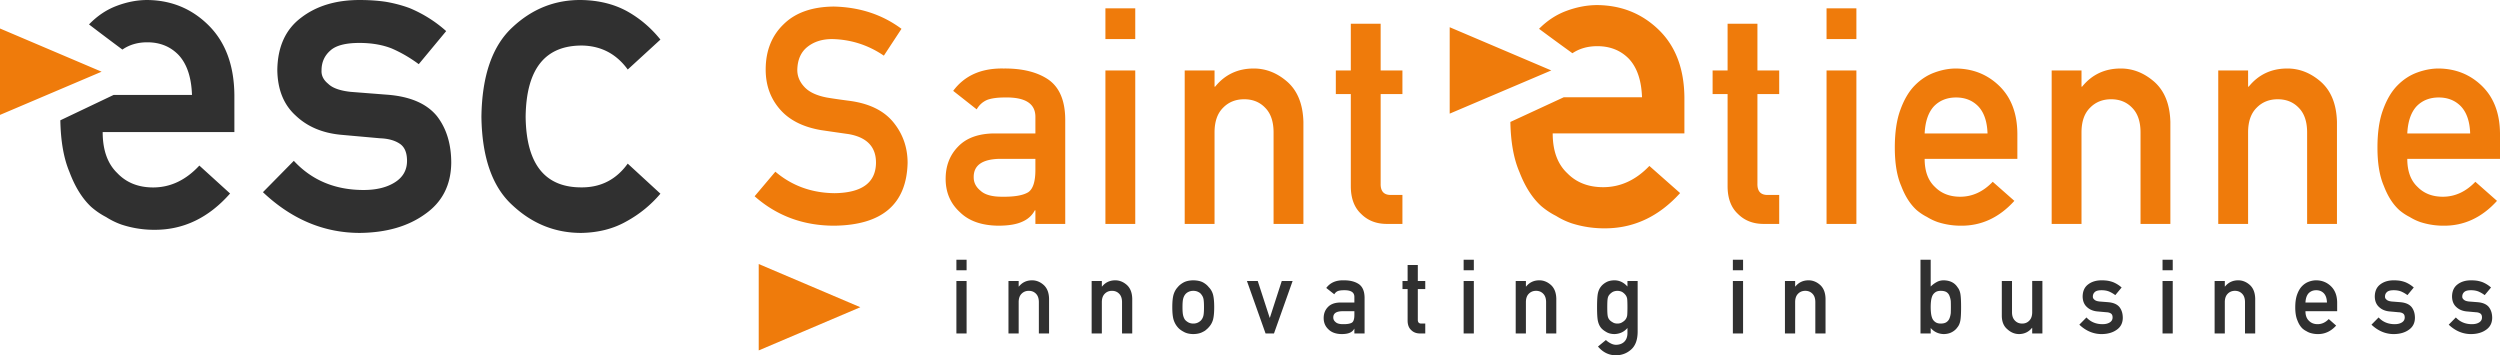 <svg xmlns="http://www.w3.org/2000/svg" viewBox="0 0 1688.632 240"><path d="M261.566 63.971l-24.704-1.926c-7.278-.792-12.353-2.617-15.227-5.483-3.165-2.567-4.65-5.58-4.45-9.04 0-5.432 1.963-9.876 5.889-13.336C226.809 30.73 233.368 29 242.757 29c8.236 0 15.513 1.246 21.836 3.734 6.415 2.792 12.496 6.327 18.246 10.609L301.37 21.01C294.1 14.5 285.873 9.325 276.693 5.478c-4.782-1.774-9.899-3.155-15.349-4.141C255.89.449 249.724.005 242.836.005c-15.877 0-28.98 3.947-39.31 11.842-10.616 7.895-16.02 19.735-16.21 35.523.19 13.126 4.308 23.337 12.353 30.64 7.852 7.5 18.05 11.84 30.593 13.024l26.428 2.367c5.553.2 10.004 1.433 13.357 3.703 3.256 2.17 4.885 6.02 4.885 11.543 0 6.22-2.732 11.054-8.194 14.507-5.462 3.456-12.506 5.18-21.13 5.18-19.263 0-34.979-6.565-47.145-19.7l-20.86 21.18c19.408 18.343 41.251 27.513 65.534 27.513 17.875-.198 32.55-4.442 44.026-12.743 11.566-8.1 17.446-19.61 17.636-34.527 0-12.743-3.208-23.263-9.621-31.564-6.897-8.497-18.1-13.335-33.612-14.522zm132.191-33.197c12.617.398 22.698 5.794 30.25 16.188l22.078-20.228c-6.493-8.072-14.133-14.522-22.921-19.345C414.376 2.665 404.207.205 392.65.005c-17.572-.196-32.997 5.871-46.27 18.205-13.753 12.53-20.819 32.758-21.201 60.68.382 27.625 7.442 47.605 21.182 59.939 13.265 12.335 28.676 18.498 46.23 18.498 11.57-.194 21.752-2.794 30.547-7.801 8.798-4.81 16.445-11.043 22.947-18.699l-22.084-20.306c-7.55 10.495-17.633 15.84-30.248 16.038-25.422.494-38.325-15.397-38.705-47.67.38-32.47 13.285-48.507 38.709-48.115zm252.242 194.47h6.892v-35.456H646v35.455zm0-42.702h6.892v-7.099H646v7.099zm51.124 6.803c-3.68 0-6.654 1.398-8.924 4.198h-.132v-3.755h-6.895v35.455h6.893v-21.137c0-2.485.65-4.376 1.953-5.677 1.28-1.32 2.913-1.985 4.9-1.985 1.984 0 3.605.664 4.863 1.985 1.28 1.3 1.92 3.192 1.92 5.677v21.137h6.893v-23.568c-.11-4.054-1.334-7.126-3.67-9.223-2.357-2.074-4.958-3.107-7.801-3.107zm56.18 0c-3.679 0-6.654 1.398-8.923 4.198h-.133v-3.755h-6.894v35.455h6.893v-21.137c0-2.485.65-4.376 1.953-5.677 1.28-1.32 2.912-1.985 4.899-1.985 1.984 0 3.605.664 4.864 1.985 1.28 1.3 1.92 3.192 1.92 5.677v21.137h6.893v-23.568c-.11-4.054-1.334-7.126-3.67-9.223-2.357-2.074-4.959-3.107-7.802-3.107zm63.105 4.575c-.905-1.184-2.182-2.24-3.837-3.177-1.677-.885-3.871-1.355-6.584-1.398-2.625.043-4.776.51-6.452 1.39-1.7.929-3.023 1.985-3.97 3.162-1.28 1.347-2.228 3.002-2.845 4.963-.597 2.007-.894 4.881-.894 8.62 0 3.737.297 6.583.892 8.54.617 1.961 1.567 3.654 2.844 5.091.948 1.115 2.272 2.117 3.969 3.006 1.676.979 3.825 1.491 6.45 1.538 2.71-.047 4.905-.56 6.58-1.538.905-.412 1.643-.9 2.216-1.468a10.78 10.78 0 0 0 1.621-1.538c1.367-1.437 2.338-3.13 2.91-5.09.552-1.958.828-4.804.828-8.54 0-3.732-.276-6.602-.825-8.606-.573-1.96-1.54-3.611-2.903-4.955zm-3.497 18.978a7.186 7.186 0 0 1-1.361 3.083c-.507.684-1.258 1.29-2.254 1.818-.95.5-2.057.753-3.315.753a7.122 7.122 0 0 1-3.25-.753c-.952-.528-1.724-1.134-2.32-1.818-.599-.893-1.03-1.918-1.294-3.083-.266-1.146-.398-2.947-.398-5.417 0-2.49.132-4.319.398-5.484.264-1.118.695-2.1 1.294-2.947a6.14 6.14 0 0 1 2.32-1.883c.994-.482 2.077-.723 3.25-.723 1.258 0 2.365.241 3.315.723.996.454 1.747 1.083 2.254 1.883a6.664 6.664 0 0 1 1.361 2.947c.221 1.165.332 3.018.332 5.554 0 2.419-.11 4.201-.332 5.347zm44.824 1.74h-.132l-8.064-24.85h-7.305l12.592 35.455h5.685l12.594-35.455h-7.338l-8.032 24.85zm60.036-22.768c-2.578-1.728-6.026-2.571-10.347-2.525-5.112-.093-8.98 1.628-11.601 5.161l5.425 4.276c.594-1.029 1.411-1.763 2.448-2.198.992-.365 2.348-.548 4.068-.548 4.744-.093 7.093 1.43 7.048 4.563v3.744h-9.557c-3.66.047-6.438 1.068-8.333 3.072-1.895 1.96-2.845 4.43-2.845 7.413 0 3.118 1.091 5.681 3.274 7.681 2.073 2.05 5.027 3.1 8.864 3.146 2.335 0 4.164-.3 5.489-.89 1.343-.57 2.336-1.456 2.974-2.663h.134v3.141h6.893v-24.216c-.044-4.326-1.355-7.379-3.934-9.157zm-2.959 20.904c0 2.668-.541 4.376-1.625 5.13-1.192.75-3.237 1.103-6.13 1.056-2.299 0-3.943-.466-4.937-1.402-1.04-.843-1.558-1.868-1.558-3.076-.046-2.757 1.942-4.178 5.965-4.271h8.285v2.563zm42.851-33.782h-6.893v10.796h-3.46v5.46h3.46v21.262c0 2.796.792 4.935 2.379 6.411 1.542 1.55 3.522 2.322 5.945 2.322h3.6v-6.69h-2.58c-1.68.046-2.495-.832-2.45-2.634v-20.67h5.03v-5.46h-5.03v-10.797zm30.947 3.55h6.893v-7.099h-6.893v7.099zm0 42.701h6.893v-35.455h-6.893v35.455zm51.124-35.898c-3.68 0-6.654 1.398-8.924 4.198h-.132v-3.755h-6.895v35.455h6.893v-21.137c0-2.485.65-4.376 1.954-5.677 1.28-1.32 2.912-1.985 4.898-1.985 1.985 0 3.606.664 4.864 1.985 1.28 1.3 1.92 3.192 1.92 5.677v21.137h6.894v-23.568c-.111-4.054-1.334-7.126-3.67-9.223-2.357-2.074-4.96-3.107-7.802-3.107zm59.53 4.198c-2.493-2.8-5.444-4.198-8.86-4.198-2.227.043-4.077.486-5.553 1.325-1.544.881-2.722 1.88-3.538 2.99-.905 1.138-1.553 2.54-1.951 4.202-.418 1.689-.627 4.912-.627 9.673 0 4.672.21 7.84.627 9.503.398 1.689 1.046 3.11 1.951 4.275.816 1.025 1.994 1.98 3.538 2.87 1.476.936 3.326 1.425 5.553 1.472 3.633-.093 6.588-1.464 8.86-4.113v3.635c-.047 2.423-.773 4.322-2.182 5.697-1.433 1.348-3.332 2.023-5.688 2.023-1.256-.046-2.467-.4-3.636-1.064a13.005 13.005 0 0 1-3.041-2.163l-5.355 4.396c3.281 3.864 7.246 5.84 11.893 5.934 4.056 0 7.535-1.29 10.44-3.86 2.885-2.505 4.373-6.423 4.462-11.751v-34.6h-6.893v3.754zm-.198 19.627c-.202 1.076-.586 1.965-1.161 2.675-.462.637-1.146 1.22-2.05 1.748-.905.64-2.028.96-3.379.96-1.344 0-2.47-.32-3.373-.96-.95-.528-1.656-1.11-2.118-1.748-.575-.71-.938-1.6-1.093-2.675-.177-1.025-.264-2.901-.264-5.62 0-2.764.087-4.683.264-5.758.155-1.072.518-1.942 1.093-2.606.462-.637 1.169-1.266 2.118-1.884.903-.524 2.03-.811 3.373-.858 1.351.047 2.474.334 3.378.858.905.618 1.589 1.247 2.05 1.884.576.664.96 1.534 1.162 2.606.132 1.075.198 2.994.198 5.759 0 2.718-.066 4.594-.198 5.619zm71.401 12.073h6.893v-35.455h-6.893v35.455zm0-42.701h6.893v-7.099h-6.893v7.099zm51.125 6.803c-3.682 0-6.656 1.398-8.928 4.198h-.132v-3.755h-6.893v35.455h6.893v-21.137c0-2.485.652-4.376 1.953-5.677 1.278-1.32 2.913-1.985 4.897-1.985 1.988 0 3.608.664 4.866 1.985 1.281 1.3 1.918 3.192 1.918 5.677v21.137h6.893v-23.568c-.108-4.054-1.332-7.126-3.666-9.223-2.36-2.074-4.959-3.107-7.801-3.107zm100.59 4.645c-1.941-2.982-5.013-4.532-9.227-4.645-1.762 0-3.34.373-4.726 1.127a17.499 17.499 0 0 0-4.135 3.071v-18.1h-6.893v49.8h6.893v-3.7c2.29 2.648 5.246 4.019 8.861 4.112 2.136-.047 3.965-.49 5.488-1.332 1.541-.823 2.788-1.915 3.735-3.282.948-1.114 1.597-2.629 1.95-4.543.33-1.821.493-4.827.493-9.017 0-4.256-.163-7.285-.493-9.087-.353-1.822-1.002-3.29-1.946-4.404zm-4.52 17.432c-.155 1.348-.45 2.56-.893 3.635-.396 1.025-1.068 1.872-2.02 2.536-.947.64-2.236.96-3.871.96-1.542 0-2.769-.343-3.674-1.03a5.823 5.823 0 0 1-2.085-2.606c-.42-1.071-.695-2.271-.827-3.596a38.087 38.087 0 0 1-.198-3.84c0-1.371.066-2.684.198-3.942.132-1.254.407-2.42.827-3.495a5.823 5.823 0 0 1 2.085-2.606c.905-.66 2.132-.994 3.674-.994 1.635 0 2.924.288 3.872.858a5 5 0 0 1 2.019 2.536c.443 1.076.738 2.241.893 3.495.047 1.348.066 2.73.066 4.148 0 1.347-.02 2.664-.066 3.941zm54.985-.497c0 2.392-.637 4.264-1.919 5.608-1.258 1.347-2.877 2.02-4.866 2.02-1.984 0-3.619-.673-4.897-2.02-1.3-1.344-1.953-3.216-1.953-5.608v-21.137h-6.893v23.592c.043 4 1.313 7.025 3.802 9.067 2.291 2.093 4.858 3.161 7.7 3.208 3.659 0 6.626-1.402 8.894-4.202h.132v3.79h6.893v-35.455h-6.893v21.137zm51.217-6.819l-5.7-.443c-1.678-.182-2.851-.605-3.515-1.266-.73-.594-1.072-1.289-1.025-2.085 0-1.254.45-2.28 1.359-3.08.862-.796 2.373-1.196 4.54-1.196 1.902 0 3.58.288 5.04.863 1.48.644 2.885 1.46 4.21 2.446l4.28-5.153a20.052 20.052 0 0 0-5.698-3.584 20.377 20.377 0 0 0-3.541-.956c-1.258-.206-2.684-.307-4.272-.307-3.662 0-6.687.91-9.072 2.73-2.45 1.826-3.696 4.556-3.743 8.202.047 3.03.998 5.386 2.854 7.072 1.81 1.728 4.163 2.73 7.06 3.005l6.1.544c1.279.047 2.308.33 3.08.854.754.501 1.13 1.39 1.13 2.664 0 1.437-.633 2.552-1.89 3.352-1.263.796-2.89 1.192-4.878 1.192-4.447 0-8.074-1.515-10.881-4.544l-4.816 4.886c4.482 4.233 9.522 6.353 15.126 6.353 4.124-.047 7.514-1.03 10.159-2.944 2.672-1.868 4.027-4.524 4.073-7.968 0-2.94-.741-5.367-2.22-7.286-1.593-1.96-4.18-3.075-7.76-3.35zm36.826-21.564h6.893v-7.099h-6.893v7.099zm0 42.701h6.893v-35.455h-6.893v35.455zm51.124-35.898c-3.68 0-6.656 1.398-8.927 4.198h-.132v-3.755h-6.893v35.455h6.893v-21.137c0-2.485.652-4.376 1.953-5.677 1.278-1.32 2.912-1.985 4.897-1.985 1.988 0 3.608.664 4.866 1.985 1.281 1.3 1.918 3.192 1.918 5.677v21.137h6.893v-23.568c-.109-4.054-1.332-7.126-3.666-9.223-2.36-2.074-4.959-3.107-7.802-3.107zm52.674 0c-1.63 0-3.285.307-4.959.92-1.697.614-3.23 1.62-4.598 3.007-1.343 1.366-2.446 3.234-3.308 5.603-.858 2.322-1.29 5.235-1.29 8.742 0 3.646.498 6.605 1.492 8.88.9 2.37 2.081 4.214 3.537 5.535.75.637 1.554 1.172 2.416 1.607.815.501 1.65.897 2.512 1.193 1.72.547 3.484.823 5.293.823 4.738.043 8.862-1.868 12.369-5.736l-4.998-4.411c-2.21 2.302-4.714 3.452-7.514 3.452-2.408 0-4.35-.75-5.83-2.256-1.587-1.48-2.384-3.643-2.384-6.493h21.417v-5.868c-.043-4.672-1.444-8.338-4.198-11.002-2.714-2.62-6.03-3.953-9.957-3.996zm-7.262 14.998c.133-2.769.85-4.862 2.156-6.283 1.328-1.348 3.029-2.024 5.106-2.024 2.078 0 3.783.676 5.107 2.024 1.348 1.421 2.066 3.514 2.155 6.283h-14.524zm63.967-.237l-5.7-.443c-1.678-.182-2.851-.605-3.515-1.266-.73-.594-1.072-1.289-1.025-2.085 0-1.254.45-2.28 1.359-3.08.862-.796 2.373-1.196 4.54-1.196 1.902 0 3.58.288 5.04.863 1.48.644 2.885 1.46 4.21 2.446l4.28-5.153a20.054 20.054 0 0 0-5.698-3.584 20.377 20.377 0 0 0-3.541-.956c-1.259-.206-2.684-.307-4.272-.307-3.662 0-6.687.91-9.072 2.73-2.45 1.826-3.696 4.556-3.743 8.202.047 3.03.998 5.386 2.854 7.072 1.81 1.728 4.163 2.73 7.06 3.005l6.1.544c1.279.047 2.308.33 3.08.854.754.501 1.13 1.39 1.13 2.664 0 1.437-.633 2.552-1.89 3.352-1.263.796-2.89 1.192-4.878 1.192-4.447 0-8.074-1.515-10.882-4.544l-4.815 4.886c4.482 4.233 9.522 6.353 15.126 6.353 4.124-.047 7.514-1.03 10.159-2.944 2.671-1.868 4.027-4.524 4.073-7.968 0-2.94-.741-5.367-2.22-7.286-1.593-1.96-4.18-3.075-7.76-3.35zm59.944 3.351c-1.592-1.96-4.179-3.075-7.76-3.35l-5.7-.444c-1.678-.182-2.85-.605-3.515-1.266-.73-.594-1.071-1.289-1.025-2.085 0-1.254.45-2.28 1.36-3.08.862-.796 2.372-1.196 4.54-1.196 1.902 0 3.58.288 5.04.863 1.48.644 2.885 1.46 4.21 2.446l4.279-5.153a20.056 20.056 0 0 0-5.697-3.584 20.377 20.377 0 0 0-3.542-.956c-1.258-.206-2.683-.307-4.271-.307-3.662 0-6.688.91-9.072 2.73-2.45 1.826-3.697 4.556-3.744 8.202.047 3.03.999 5.386 2.855 7.072 1.81 1.728 4.163 2.73 7.06 3.005l6.1.544c1.278.047 2.307.33 3.08.854.753.501 1.13 1.39 1.13 2.664 0 1.437-.633 2.552-1.891 3.352-1.262.796-2.89 1.192-4.878 1.192-4.446 0-8.073-1.515-10.88-4.544l-4.816 4.886c4.481 4.233 9.522 6.353 15.125 6.353 4.125-.047 7.515-1.03 10.16-2.944 2.671-1.868 4.026-4.524 4.073-7.968 0-2.94-.742-5.367-2.221-7.286zM99.496.005c-6.76 0-13.64 1.31-20.599 3.93-6.92 2.578-13.162 6.753-18.77 12.565 7.04 5.403 15.827 11.993 22.548 16.987 4.732-3.275 10.339-4.912 16.82-4.912 8.63 0 15.708 2.906 21.235 8.678 5.568 6.058 8.55 15.022 8.948 26.851H76.789l-36.027 17.15c.238 14.163 2.306 25.747 6.124 34.834 3.777 10.11 8.669 18.01 14.713 23.658 3.102 2.702 6.442 4.994 10.02 6.836a50.588 50.588 0 0 0 10.46 5.117 70.058 70.058 0 0 0 21.95 3.52c19.684.164 36.823-7.982 51.377-24.518l-20.758-18.87c-9.146 9.865-19.564 14.777-31.216 14.777-9.98 0-18.053-3.234-24.177-9.66-6.601-6.345-9.902-15.596-9.902-27.752h88.956V64.104c-.199-19.975-6.005-35.652-17.457-47.03C129.598 5.898 115.799.167 99.496.003z" fill="#303030"/><path d="M574.34 68.177c-6.71-.866-11.999-1.635-15.868-2.299-6.967-1.332-12.031-3.732-15.192-7.2-3.163-3.398-4.742-7.196-4.742-11.394.128-6.997 2.486-12.26 7.066-15.793 4.388-3.398 9.873-5.099 16.456-5.099 12.712.268 24.36 4.004 34.944 11.207l11.905-18.127c-12.953-9.63-28.192-14.644-45.72-15.044-14.562.136-25.806 4.066-33.73 11.797-8.184 7.794-12.275 18.062-12.275 30.788 0 10.597 3.256 19.591 9.774 26.989 6.32 7.2 15.545 11.829 27.673 13.895a2742.312 2742.312 0 0 0 18.675 2.699c12.39 2.201 18.518 8.733 18.386 19.595-.26 13.258-9.555 20.026-27.885 20.29-15.492-.131-28.853-4.97-40.084-14.512l-14.015 16.598c15.017 13.254 32.964 19.879 53.845 19.879 32.286-.4 48.785-14.528 49.493-42.387 0-10.326-3.13-19.39-9.388-27.187-6.32-7.93-16.092-12.831-29.317-14.695zm133.674-14.508c-7.542-5.06-17.625-7.526-30.254-7.394-14.95-.264-26.259 4.769-33.926 15.098l15.865 12.497c1.74-3.01 4.126-5.15 7.157-6.423 2.9-1.068 6.868-1.604 11.899-1.604 13.87-.264 20.737 4.182 20.603 13.347v10.94h-27.943c-10.7.135-18.823 3.13-24.366 8.99-5.544 5.724-8.314 12.947-8.314 21.669 0 9.122 3.188 16.609 9.572 22.469 6.058 5.992 14.695 9.052 25.912 9.188 6.833 0 12.182-.866 16.052-2.598 3.93-1.662 6.83-4.26 8.7-7.786h.387v9.184h20.156V80.433c-.13-12.648-3.963-21.572-11.5-26.764zm-8.656 61.12c0 7.794-1.583 12.792-4.748 14.99-3.489 2.201-9.465 3.234-17.927 3.099-6.718 0-11.53-1.367-14.438-4.097-3.037-2.466-4.554-5.464-4.554-8.994-.134-8.062 5.682-12.229 17.442-12.497h24.225v7.499zm47.3-88.397h20.156V5.628h-20.157v20.764zm0 124.854h20.156V47.576h-20.157v103.67zm123.006-95.88c-6.896-6.058-14.502-9.091-22.812-9.091-10.763 0-19.46 4.097-26.098 12.287h-.385V47.576h-20.158v103.67h20.156V89.442c0-7.266 1.903-12.8 5.71-16.601 3.74-3.868 8.515-5.798 14.322-5.798 5.804 0 10.548 1.93 14.223 5.798 3.744 3.802 5.614 9.335 5.614 16.601v61.804h20.156V82.332c-.322-11.852-3.899-20.838-10.728-26.966zm62.901-39.35H912.41v31.56h-10.12v15.968h10.12v62.161c0 8.182 2.318 14.434 6.955 18.757 4.504 4.524 10.298 6.784 17.382 6.784h10.525v-19.568h-7.545c-4.907.136-7.295-2.427-7.16-7.69V63.545h14.705V47.576h-14.706v-31.56zm254.496.002h-20.155v31.56h-10.12v15.968h10.12v62.16c0 8.183 2.319 14.435 6.955 18.758 4.505 4.524 10.299 6.784 17.382 6.784h10.524V131.68h-7.545c-4.905.135-7.293-2.428-7.161-7.69V63.547h14.706V47.578h-14.706v-31.56zm46.69 10.376h20.154V5.63h-20.155v20.764zm0 124.854h20.154V47.578h-20.155v103.67zm87.492-104.971c-4.773 0-9.608.9-14.505 2.699-4.967 1.798-9.448 4.726-13.444 8.788-3.934 3.996-7.157 9.456-9.67 16.38-2.516 6.792-3.77 15.316-3.77 25.568 0 10.656 1.448 19.312 4.353 25.968 2.64 6.924 6.093 12.318 10.345 16.178a35.325 35.325 0 0 0 7.06 4.695 36.687 36.687 0 0 0 7.351 3.495 50.735 50.735 0 0 0 15.476 2.4c13.86.132 25.917-5.46 36.165-16.772l-14.613-12.89c-6.454 6.73-13.778 10.093-21.976 10.093-7.032 0-12.714-2.197-17.036-6.597-4.648-4.33-6.97-10.66-6.97-18.99h62.622v-17.16c-.128-13.65-4.22-24.372-12.283-32.166-7.93-7.658-17.63-11.553-29.105-11.69zm-21.235 43.855c.389-8.093 2.49-14.217 6.303-18.365 3.88-3.95 8.854-5.922 14.932-5.922 6.073 0 11.052 1.973 14.931 5.922 3.942 4.148 6.043 10.272 6.303 18.365h-42.469zm155.25-34.764c-6.898-6.058-14.505-9.091-22.815-9.091-10.761 0-19.46 4.097-26.097 12.287h-.384V47.578h-20.159v103.67h20.155V89.444c0-7.266 1.903-12.8 5.712-16.601 3.74-3.868 8.513-5.798 14.322-5.798 5.802 0 10.547 1.93 14.221 5.798 3.744 3.802 5.615 9.335 5.615 16.601v61.804h20.155V82.334c-.322-11.852-3.899-20.838-10.726-26.966zm112.52 0c-6.897-6.058-14.5-9.091-22.811-9.091-10.765 0-19.46 4.097-26.1 12.287h-.385V47.578h-20.158v103.67h20.158V89.444c0-7.266 1.903-12.8 5.709-16.601 3.74-3.868 8.516-5.798 14.322-5.798s10.547 1.93 14.224 5.798c3.744 3.802 5.612 9.335 5.612 16.601v61.804h20.158V82.334c-.322-11.852-3.899-20.838-10.73-26.966zm120.854 34.764c-.129-13.65-4.222-24.372-12.283-32.166-7.93-7.658-17.63-11.553-29.106-11.69-4.773 0-9.608.902-14.505 2.7-4.966 1.798-9.448 4.726-13.444 8.788-3.934 3.996-7.157 9.456-9.67 16.38-2.516 6.792-3.77 15.316-3.77 25.568 0 10.656 1.448 19.312 4.353 25.968 2.64 6.924 6.093 12.318 10.345 16.178a35.322 35.322 0 0 0 7.06 4.695 36.683 36.683 0 0 0 7.352 3.495c5.029 1.6 10.186 2.4 15.475 2.4 13.86.132 25.917-5.46 36.165-16.772l-14.613-12.89c-6.454 6.73-13.778 10.093-21.975 10.093-7.033 0-12.715-2.197-17.037-6.597-4.648-4.33-6.97-10.66-6.97-18.99h62.623v-17.16zm-62.623 0c.388-8.093 2.489-14.217 6.302-18.365 3.88-3.95 8.854-5.922 14.932-5.922 6.073 0 11.052 1.973 14.931 5.922 3.942 4.148 6.043 10.272 6.303 18.365h-42.468zm-547.09-86.695c-6.76 0-13.639 1.273-20.598 3.818-6.919 2.505-13.162 6.561-18.77 12.208 7.04 5.249 15.828 11.65 22.548 16.502 4.732-3.181 10.339-4.771 16.82-4.771 8.63 0 15.708 2.823 21.236 8.43 5.567 5.885 8.55 14.594 8.947 26.086h-52.888l-36.028 16.662c.239 13.759 2.306 25.012 6.124 33.84 3.778 9.822 8.669 17.497 14.713 22.985 3.102 2.624 6.442 4.851 10.021 6.64a51.22 51.22 0 0 0 10.458 4.972 71.937 71.937 0 0 0 21.951 3.42c19.684.158 36.823-7.755 51.377-23.82l-20.757-18.332c-9.147 9.583-19.565 14.355-31.216 14.355-9.982 0-18.054-3.142-24.178-9.385-6.6-6.163-9.902-15.15-9.902-26.96h88.956V65.71c-.199-19.406-6.005-34.636-17.457-45.69-11.254-10.857-25.052-16.424-41.356-16.583zm-99.722 14.957v58.367l68.626-29.183-68.626-29.184zM0 19.246v58.367L34.313 63.02 68.626 48.43 34.313 33.837 0 19.246zm512.479 159.086v58.367l34.313-14.591 34.313-14.592-34.313-14.592-34.313-14.592z" fill="#ef7b0b"/></svg>